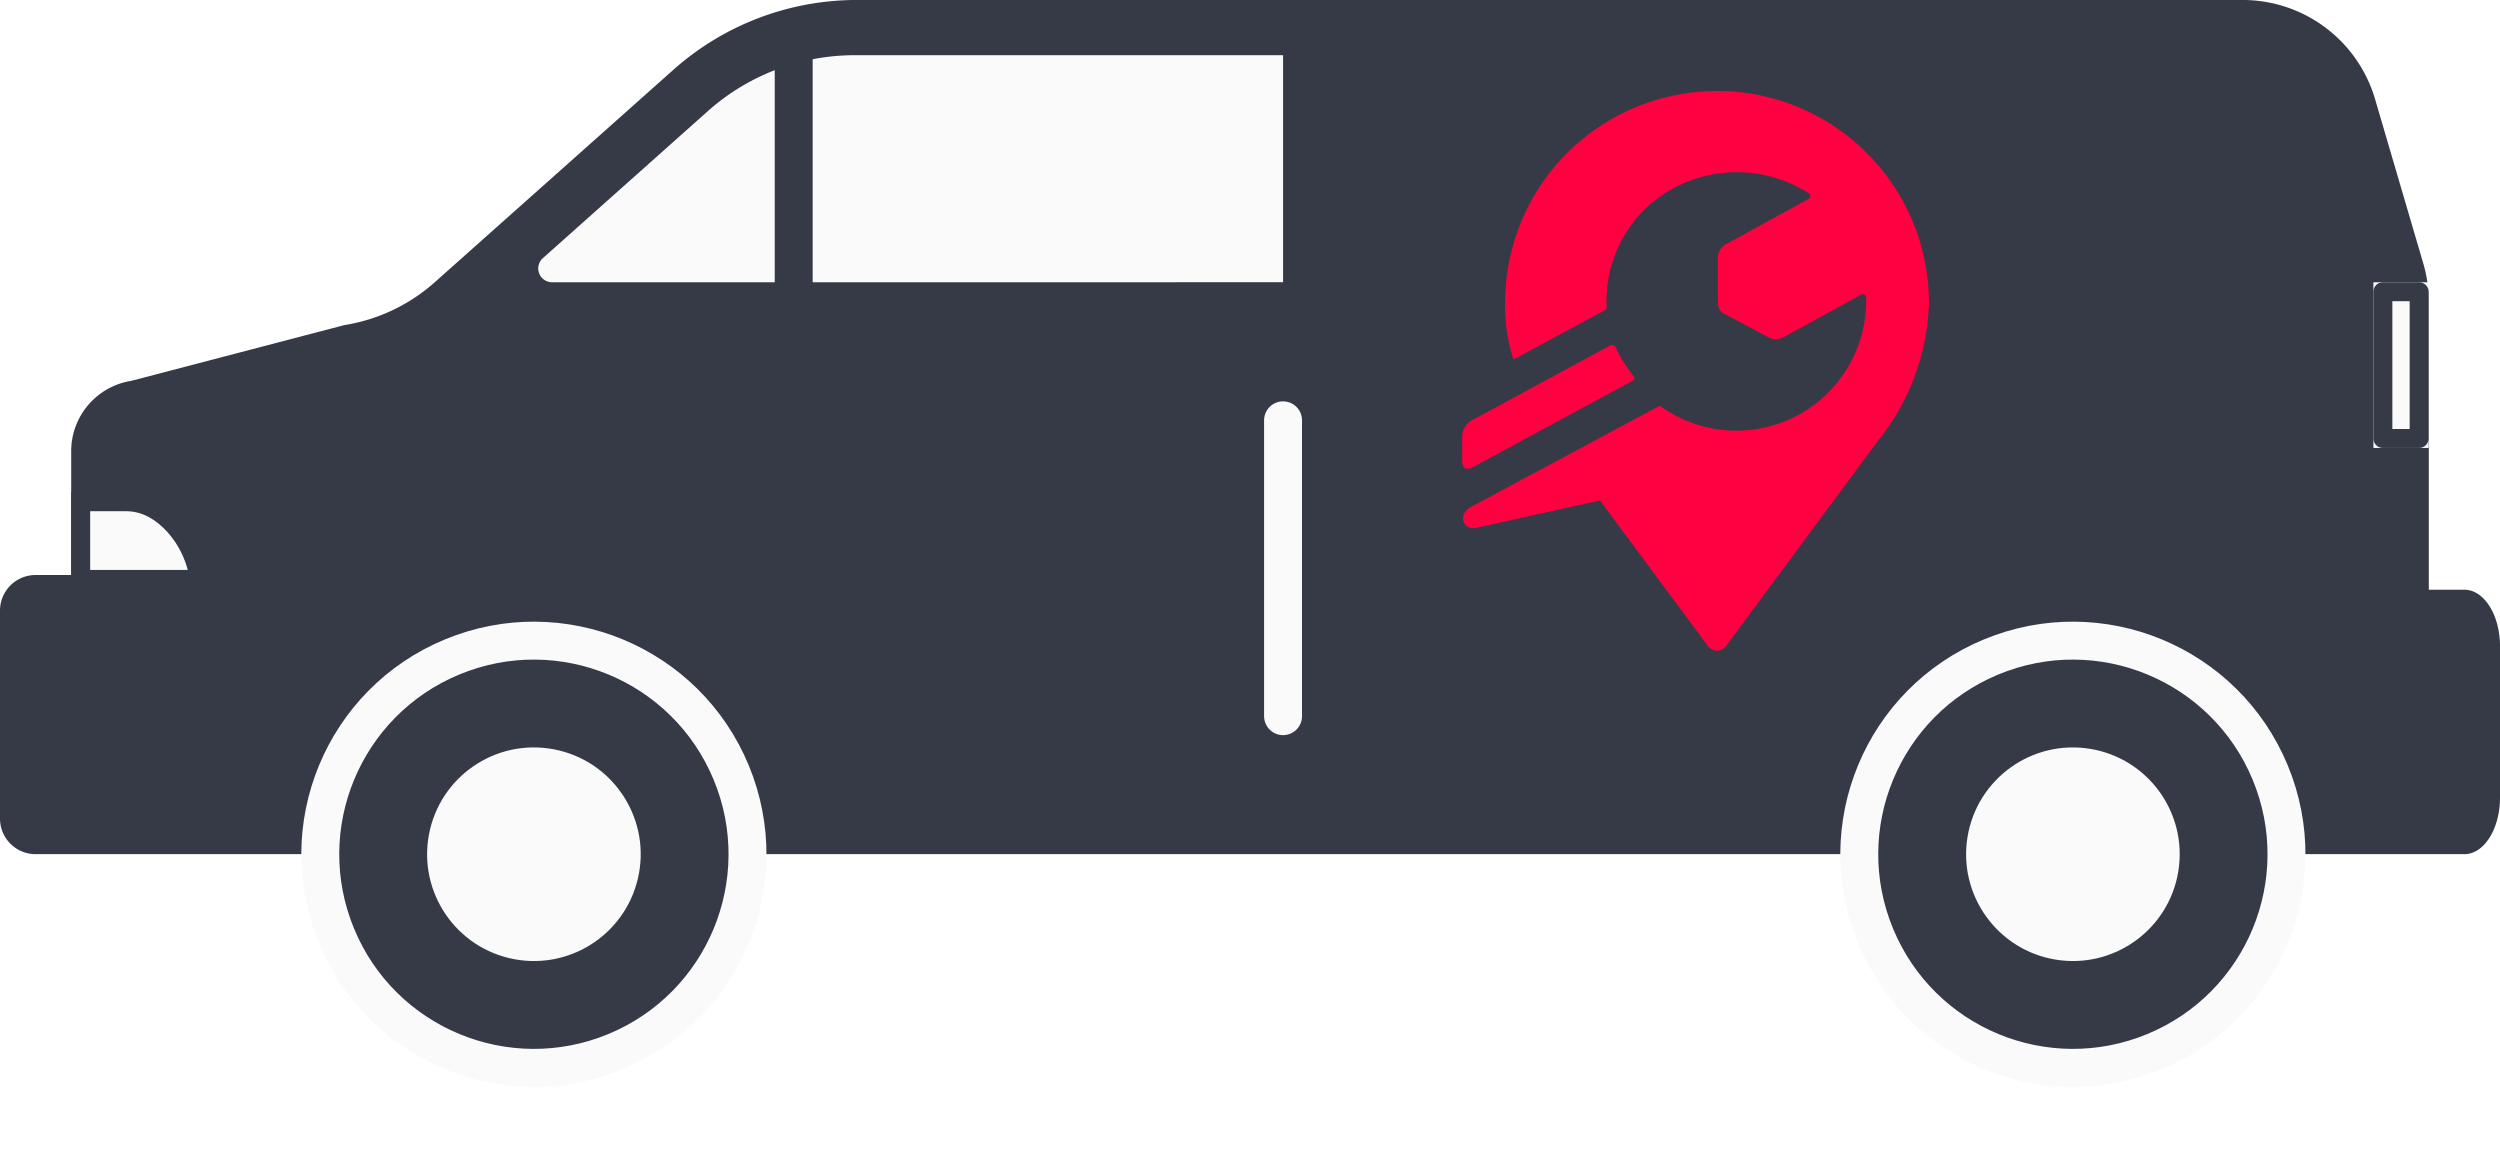 <svg xmlns="http://www.w3.org/2000/svg" width="131.825" height="61.064" viewBox="0 0 131.825 61.064"><defs><style>.a,.h,.k{fill:#363946;}.b,.g,.l{fill:none;}.b{stroke:#263238;}.b,.c,.e,.f,.g,.h{stroke-linecap:round;stroke-linejoin:round;}.b,.c,.g,.h{stroke-width:2px;}.c{fill:#37474f;}.c,.h{stroke:#fafafa;}.d,.e,.f{fill:#fafafa;}.f,.g{stroke:#363946;}.i{fill:#ff0040;}.j,.k{stroke:none;}</style></defs><g transform="translate(-831.003 -531.321)"><g transform="translate(831.003 531.321)"><path class="a" d="M437.971,233.376h-1.877V218.209a7.267,7.267,0,0,0-.295-2.05l-2.538-8.65a7.279,7.279,0,0,0-6.985-5.23H353.206a14.557,14.557,0,0,0-9.681,3.685l-12.579,11.2a9.379,9.379,0,0,1-4.768,2.259l-11.236,2.94a3.754,3.754,0,0,0-3.165,3.708V232.6H309.9a1.877,1.877,0,0,0-1.877,1.877v10.966a1.877,1.877,0,0,0,1.877,1.877H437.971c1.037,0,1.877-1.336,1.877-2.984v-7.98C439.848,234.712,439.008,233.376,437.971,233.376Z" transform="translate(-308.023 -202.28)"/><path class="b" d="M423.007,264.156" transform="translate(-339.302 -219.112)"/><line class="c" y2="15.601" transform="translate(67.655 22.163)"/><g transform="translate(28.38 2.912)"><path class="d" d="M347.737,218.251a.728.728,0,0,1-.485-1.271l8.7-7.753a11.639,11.639,0,0,1,7.745-2.948h22.587v11.971Z" transform="translate(-347.007 -206.28)"/></g><g class="e" transform="translate(-309.426 -211.979)"><path class="j" d="M 319.929 242.531 L 313.68 242.531 L 313.68 238.435 L 316.092 238.435 C 317.068 238.435 318.027 238.953 318.792 239.894 C 319.41 240.654 319.818 241.61 319.929 242.531 Z"/><path class="k" d="M 319.326 242.031 C 319.159 241.384 318.839 240.744 318.404 240.209 C 318.017 239.733 317.203 238.935 316.092 238.935 L 314.18 238.935 L 314.18 242.031 L 319.326 242.031 M 320.46 243.031 L 313.18 243.031 L 313.18 237.935 L 316.092 237.935 C 318.504 237.935 320.46 240.619 320.46 243.031 Z"/></g><g class="f" transform="translate(125.149 14.884)"><rect class="j" width="2.912" height="8.736"/><rect class="l" x="0.5" y="0.5" width="1.912" height="7.736"/></g><line class="g" y2="11.971" transform="translate(41.852 2.912)"/><ellipse class="h" cx="11.261" cy="11.261" rx="11.261" ry="11.261" transform="translate(13.439 38.95) rotate(-22.5)"/><ellipse class="d" cx="5.631" cy="5.631" rx="5.631" ry="5.631" transform="translate(21.379 49.23) rotate(-76.718)"/><ellipse class="h" cx="11.261" cy="11.261" rx="11.261" ry="11.261" transform="translate(94.59 38.95) rotate(-22.5)"/><ellipse class="d" cx="5.631" cy="5.631" rx="5.631" ry="5.631" transform="translate(102.844 49.7) rotate(-80.783)"/></g><g transform="translate(908.104 536.122)"><path class="i" d="M982.828,6352.482a11.166,11.166,0,0,0-10.733,11.024,9.247,9.247,0,0,0,.443,3.122l4.828-2.6a.177.177,0,0,0,.086-.153,6.8,6.8,0,0,1,2.228-5.374,7.016,7.016,0,0,1,8.432-.632.176.176,0,0,1,.039.246.168.168,0,0,1-.059.052l-4.353,2.385a.824.824,0,0,0-.422.639v2.268c0,.508.088.646.432.809l2.235,1.192a.821.821,0,0,0,.787,0l4.1-2.249a.177.177,0,0,1,.24.068.171.171,0,0,1,.022.075,6.844,6.844,0,0,1-10.8,5.767.177.177,0,0,0-.186,0l-9.886,5.3c-.715.425-.341,1.278.372,1.071l6.464-1.431,5.736,7.73a.587.587,0,0,0,.829.044c.016-.014.03-.029.045-.044l8.023-10.838a12.13,12.13,0,0,0,2.717-7.3,11.176,11.176,0,0,0-11.168-11.185Q983.05,6352.473,982.828,6352.482Z" transform="translate(-969.834 -6352.474)"/><path class="i" d="M969.813,6379.347c0,.422.212.536.572.344l8.42-4.556a.157.157,0,0,0,.07-.211.128.128,0,0,0-.017-.027,7.1,7.1,0,0,1-.954-1.522.2.2,0,0,0-.256-.112l-.019.008-7.21,3.9a1,1,0,0,0-.606.913Z" transform="translate(-969.813 -6359.862)"/></g></g></svg>
